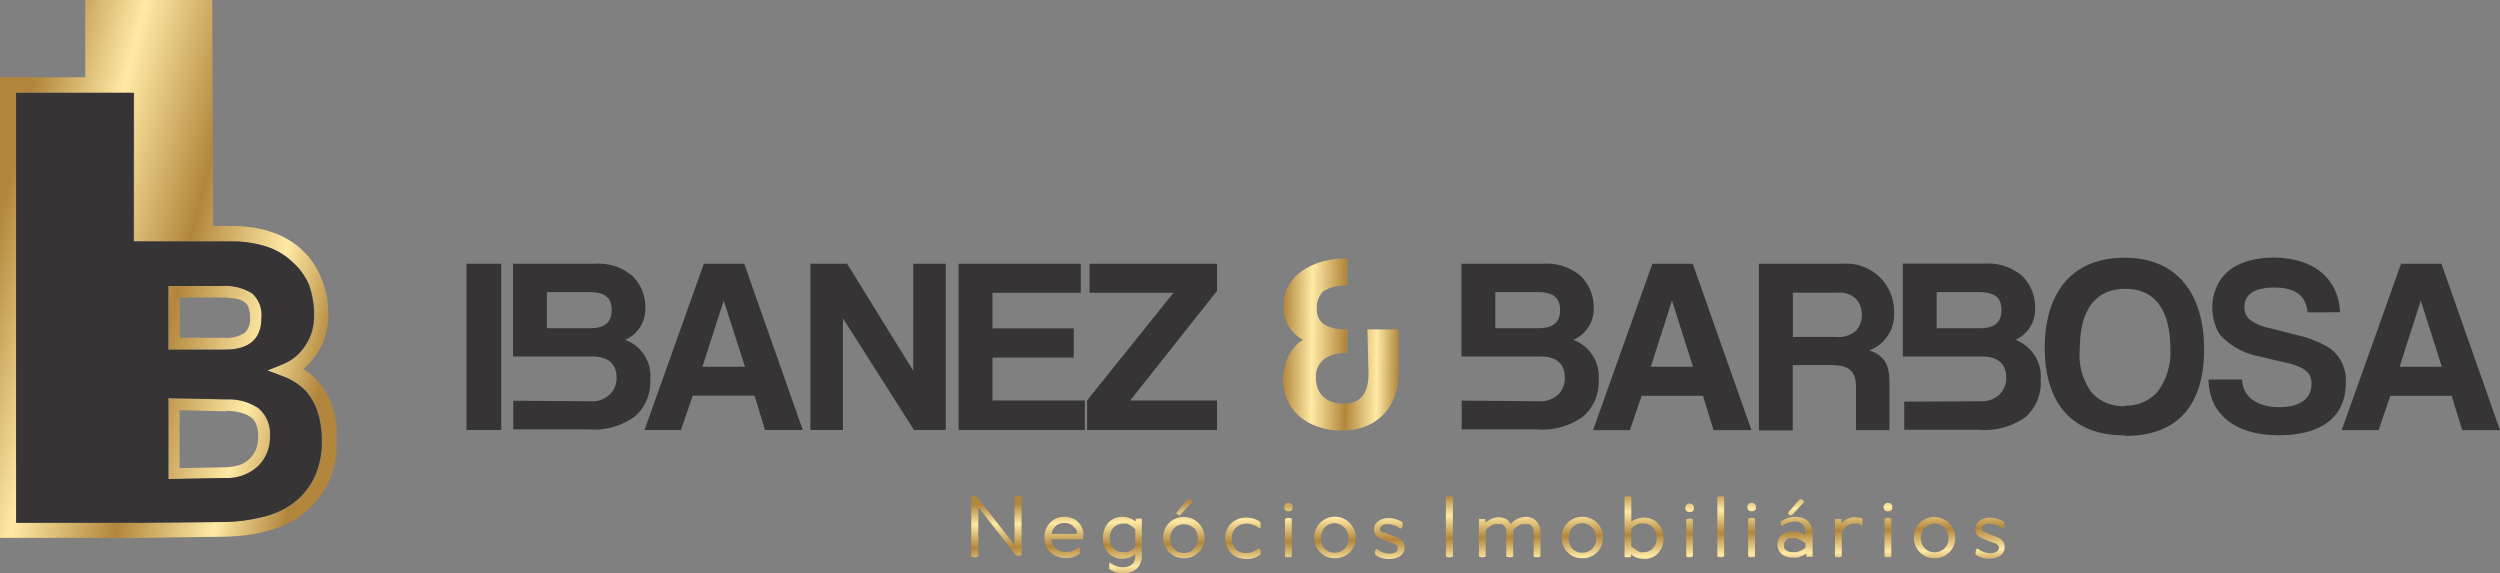 <svg xmlns="http://www.w3.org/2000/svg" xmlns:xlink="http://www.w3.org/1999/xlink" viewBox="0 0 191.27 43.86"><rect x="0" y="0" width="191.27" height="43.86" fill="#808080" stroke="none"/><defs><clipPath id="clip-path"><path id="SVGID" d="M13.76,25.84l3.42,0a2.39,2.39,0,0,0,1.55-.39,1.43,1.43,0,0,0,.4-1.15,2.13,2.13,0,0,0-.12-.78.78.78,0,0,0-.27-.38,1.66,1.66,0,0,0-.61-.27,5.81,5.81,0,0,0-1.21-.11l-3.16,0Zm-3,15.31H0V5.91H6.52V0h9.72l.07,17.29h1.35a10.88,10.88,0,0,1,1.65.11,8,8,0,0,1,1.46.35,6.23,6.23,0,0,1,1.28.58,5.87,5.87,0,0,1,1.09.82,5.49,5.49,0,0,1,.85,1,6,6,0,0,1,.61,1.18A7.13,7.13,0,0,1,25,22.66a8.75,8.75,0,0,1,.12,1.47,5.37,5.37,0,0,1-.23,1.57,5.07,5.07,0,0,1-.67,1.41,7,7,0,0,1-.48.6,4.3,4.3,0,0,1-.54.51l0,0c.13.08.25.17.37.26a4.6,4.6,0,0,1,.62.55,5.12,5.12,0,0,1,.78,1.05,6.11,6.11,0,0,1,.54,1.3c.05.16.09.34.13.52a4.85,4.85,0,0,1,.09.57q0,.3.06.6c0,.21,0,.42,0,.62a9.13,9.13,0,0,1-.14,1.59,7.51,7.51,0,0,1-.43,1.44A7,7,0,0,1,24.46,38a6.91,6.91,0,0,1-1,1.09,6.31,6.31,0,0,1-1.3.88,8,8,0,0,1-1.58.62,11.7,11.7,0,0,1-1.8.36,16.89,16.89,0,0,1-2.08.12Zm6.45-14.4-4.31,0V21.88l4.05,0a3.88,3.88,0,0,1,2.37.57A2.22,2.22,0,0,1,20,24.33C20,25.94,19.07,26.76,17.18,26.75Zm-6.95-8.28h0Zm0,0V7.1h-9V40h9.29l6.21-.06a13.4,13.4,0,0,0,3.57-.44,6.15,6.15,0,0,0,2.42-1.24,5.39,5.39,0,0,0,1.42-1.95,6.51,6.51,0,0,0,.48-2.57,8.61,8.61,0,0,0-.07-1.07,6,6,0,0,0-.18-.9,4.61,4.61,0,0,0-1-1.88,4.87,4.87,0,0,0-1.81-1.13l-1.11-.42,1.1-.44a3.75,3.75,0,0,0,1-.57,4,4,0,0,0,.78-.86,4,4,0,0,0,.69-2.31,6.69,6.69,0,0,0-.39-2.37A4.88,4.88,0,0,0,22.32,20a5.09,5.09,0,0,0-1.92-1.13,8.65,8.65,0,0,0-2.74-.4H10.23m2.64,12,4.42.09a4.09,4.09,0,0,1,2.47.67,2.55,2.55,0,0,1,.89,2.16,3.07,3.07,0,0,1-.91,2.28,3.47,3.47,0,0,1-2.52.91l-4.33.08S12.91,30.46,12.87,30.46Zm4.41,1-3.54-.09c0,.31,0,.64,0,1,0,1.09,0,.72,0,2.21v1.22l3.44-.06a4,4,0,0,0,1.16-.18,2,2,0,0,0,.76-.47,2.18,2.18,0,0,0,.49-.73,2.66,2.66,0,0,0,.16-.93,2.39,2.39,0,0,0-.16-1h0a1.07,1.07,0,0,0-.38-.5,2.14,2.14,0,0,0-.76-.36A4.8,4.8,0,0,0,17.28,31.43Z" style="fill:none"/></clipPath><linearGradient id="Gradiente_sem_nome" x1="-0.18" y1="17.24" x2="25.93" y2="23.92" gradientUnits="userSpaceOnUse"><stop offset="0" stop-color="#b2863c"/><stop offset="0.25" stop-color="#ffeaa6"/><stop offset="0.54" stop-color="#b2863c"/><stop offset="0.81" stop-color="#ffeaa6"/><stop offset="1" stop-color="#b2863c"/></linearGradient><clipPath id="clip-path-2"><path id="SVGID-2" data-name="SVGID" d="M152.12,40.84l.21.07c.17.06.32.11.45.17a1.35,1.35,0,0,1,.32.19.68.68,0,0,1,.28.58.8.8,0,0,1-.1.38.75.75,0,0,1-.27.29,1.38,1.38,0,0,1-.79.22l-.29,0-.3-.07-.26-.1a1.1,1.1,0,0,1-.21-.14h0a.31.31,0,0,1,0-.21.27.27,0,0,1,.06-.2l.06-.07.08.06a1.53,1.53,0,0,0,.91.32.9.9,0,0,0,.48-.12.26.26,0,0,0,.13-.12.35.35,0,0,0,.05-.18.36.36,0,0,0,0-.1.61.61,0,0,0-.07-.1.39.39,0,0,0-.1-.08.24.24,0,0,0-.11-.06l-.45-.16-.46-.18a2.45,2.45,0,0,1-.33-.18.79.79,0,0,1-.21-.24.72.72,0,0,1-.07-.33.75.75,0,0,1,.09-.37.74.74,0,0,1,.25-.28,1.35,1.35,0,0,1,.78-.23,1.91,1.91,0,0,1,.58.1,1.69,1.69,0,0,1,.27.1,1.07,1.07,0,0,1,.21.13v0a.16.16,0,0,1,.05.09s0,.07,0,.11,0,.08,0,.11a.31.31,0,0,1-.05.1l-.07.06-.07,0a1.64,1.64,0,0,0-.45-.24,1.19,1.19,0,0,0-.45-.08,1,1,0,0,0-.25,0,.49.49,0,0,0-.21.08.31.31,0,0,0-.17.29.22.22,0,0,0,0,.08.14.14,0,0,0,0,.06s0,0,0,0l.1.07.13.06.1,0Zm-3.35-.47a1.07,1.07,0,0,0-1.51,0,1,1,0,0,0-.23.35,1.23,1.23,0,0,0-.08.44,1.18,1.18,0,0,0,.08.43,1.05,1.05,0,0,0,.23.36,1,1,0,0,0,.33.23,1.16,1.16,0,0,0,.42.08,1.18,1.18,0,0,0,.43-.08.94.94,0,0,0,.33-.23,1.06,1.06,0,0,0,.23-.35,1.27,1.27,0,0,0,.08-.44,1.23,1.23,0,0,0-.08-.44A.89.89,0,0,0,148.77,40.37ZM146.88,40a1.6,1.6,0,0,1,2.6,1.74,1.43,1.43,0,0,1-.34.51,1.51,1.51,0,0,1-1.13.46,1.8,1.8,0,0,1-.62-.11,1.6,1.6,0,0,1-.51-.35,1.53,1.53,0,0,1-.45-1.12A1.55,1.55,0,0,1,146.88,40Zm-2.63-.34a.42.42,0,0,1,.38,0l.07,0V42.6l-.07,0a.5.5,0,0,1-.38,0l-.07,0V39.71Zm.08-1.19a.27.27,0,0,1,.13,0,.32.32,0,0,1,.23.09.38.38,0,0,1,.08.11.59.59,0,0,1,0,.13.51.51,0,0,1,0,.13.28.28,0,0,1-.08.11.23.23,0,0,1-.1.07.31.31,0,0,1-.13,0,.28.28,0,0,1-.13,0,.24.24,0,0,1-.12-.07.26.26,0,0,1-.07-.11.3.3,0,0,1,0-.26.26.26,0,0,1,.07-.11Zm-2.11,1.11a.86.86,0,0,1,.28.11h0v0a.15.15,0,0,1,0,.1.41.41,0,0,1,0,.12.37.37,0,0,1,0,.11.29.29,0,0,1,0,.11l-.06.09-.09-.06a.66.66,0,0,0-.24-.11,1,1,0,0,0-.3,0,.8.8,0,0,0-.44.15,2.21,2.21,0,0,0-.46.46V42.6l-.07,0a.5.5,0,0,1-.38,0l-.07,0V39.71l.07,0a.39.39,0,0,1,.18,0,.57.57,0,0,1,.18,0l.07,0v.34a1.28,1.28,0,0,1,.33-.29,1.15,1.15,0,0,1,.61-.19A1.67,1.67,0,0,1,142.22,39.61Zm-4.74,1.6a1.53,1.53,0,0,0-.3,0,1,1,0,0,0-.3,0,.53.53,0,0,0-.21.11.51.51,0,0,0-.17.4.54.54,0,0,0,0,.22.52.52,0,0,0,.13.17.78.78,0,0,0,.51.16,1,1,0,0,0,.3,0,1.76,1.76,0,0,0,.3-.1L138,42l.13-.1v-.34a1.39,1.39,0,0,0-.38-.24A1.21,1.21,0,0,0,137.48,41.21Zm-1.18-1.3a1.7,1.7,0,0,1,1.08-.34,1.59,1.59,0,0,1,.55.09,1.09,1.09,0,0,1,.67.68,1.53,1.53,0,0,1,.08.54V42.6l-.06,0-.18,0-.18,0-.06,0v-.21l-.07,0a2,2,0,0,1-.29.16,1.42,1.42,0,0,1-.35.11,1.37,1.37,0,0,1-.36,0,1.29,1.29,0,0,1-.45-.07,1,1,0,0,1-.37-.2.94.94,0,0,1-.32-.73,1,1,0,0,1,.08-.4.82.82,0,0,1,.24-.32,1.23,1.23,0,0,1,.37-.21,1.65,1.65,0,0,1,.46-.06,2.19,2.19,0,0,1,.36,0,1.93,1.93,0,0,1,.34.11l.29.15,0,0v-.21a.91.91,0,0,0-.06-.35.61.61,0,0,0-.15-.26.7.7,0,0,0-.25-.15,1.08,1.08,0,0,0-.38-.06,1.42,1.42,0,0,0-.45.08,1.92,1.92,0,0,0-.45.23l-.07.06-.07-.07a.23.23,0,0,1,0-.1s0-.07,0-.11,0-.08,0-.11a.3.3,0,0,1,0-.1Zm.52-.56a.25.25,0,0,1,0-.07l0-.06.88-1h.06a.16.16,0,0,1,.09,0,.21.21,0,0,1,.08.06l.08.07a.21.21,0,0,1,0,.1v0l-.91,1H137l-.08,0a.18.18,0,0,1-.07-.05Zm-3,.34a.42.42,0,0,1,.38,0l.07,0V42.6l-.07,0a.5.5,0,0,1-.38,0l-.07,0V39.71Zm.08-1.19a.27.27,0,0,1,.13,0,.32.32,0,0,1,.23.09.38.38,0,0,1,.08.11.59.59,0,0,1,0,.13.51.51,0,0,1,0,.13.28.28,0,0,1-.08.11.23.23,0,0,1-.1.07.31.31,0,0,1-.13,0,.28.28,0,0,1-.13,0,.24.24,0,0,1-.12-.07.26.26,0,0,1-.07-.11.3.3,0,0,1,0-.26.26.26,0,0,1,.07-.11ZM131.46,38a.5.5,0,0,1,.38,0l.07,0v4.6l-.07,0a.5.5,0,0,1-.38,0l-.07,0V38Zm-2.39,1.72a.45.45,0,0,1,.39,0l.06,0V42.6l-.06,0a.53.53,0,0,1-.39,0l-.06,0V39.71Zm.08-1.19a.27.27,0,0,1,.13,0,.36.36,0,0,1,.24.09l.07.11a.59.59,0,0,1,0,.13.51.51,0,0,1,0,.13.41.41,0,0,1-.07.11.34.34,0,0,1-.11.07.31.31,0,0,1-.13,0,.28.28,0,0,1-.13,0,.29.29,0,0,1-.12-.07.26.26,0,0,1-.07-.11.3.3,0,0,1,0-.26.26.26,0,0,1,.07-.11Zm-3.71,3.72a1.35,1.35,0,0,0,.29,0,1.08,1.08,0,0,0,.42-.08.9.9,0,0,0,.32-.23,1.11,1.11,0,0,0,.28-.79,1.29,1.29,0,0,0-.07-.45.84.84,0,0,0-.21-.35,1,1,0,0,0-.74-.3,1.36,1.36,0,0,0-.29,0,2.18,2.18,0,0,0-.27.11l-.23.16-.14.13v1.33a.86.86,0,0,0,.14.13,1.88,1.88,0,0,0,.23.16A.9.9,0,0,0,125.44,42.22Zm-.3-2.51a1.5,1.5,0,0,1,.64-.14,1.46,1.46,0,0,1,.6.12,1.17,1.17,0,0,1,.48.34,1.49,1.49,0,0,1,.31.51,1.75,1.75,0,0,1,.1.62,1.79,1.79,0,0,1-.1.62,1.49,1.49,0,0,1-.31.51,1.38,1.38,0,0,1-1.08.45,1.55,1.55,0,0,1-.65-.14,1.46,1.46,0,0,1-.35-.22v.22l-.06,0-.18,0a.48.48,0,0,1-.18,0l-.07,0V38l.07,0a.5.5,0,0,1,.38,0l.07,0v1.92A1.2,1.2,0,0,1,125.14,39.71Zm-3.32.66a1,1,0,0,0-1.74.35,1.23,1.23,0,0,0-.08.44,1.18,1.18,0,0,0,.08.43,1,1,0,0,0,.22.36,1.08,1.08,0,0,0,.34.23,1.12,1.12,0,0,0,.42.08,1.16,1.16,0,0,0,.42-.08,1,1,0,0,0,.34-.23,1.24,1.24,0,0,0,.23-.35,1.27,1.27,0,0,0,.07-.44,1.23,1.23,0,0,0-.07-.44A1,1,0,0,0,121.82,40.37ZM119.93,40a1.53,1.53,0,0,1,1.13-.46,1.55,1.55,0,0,1,1.58,1.59,1.74,1.74,0,0,1-.11.61,1.57,1.57,0,0,1-.34.51,1.51,1.51,0,0,1-1.13.46,1.71,1.71,0,0,1-.62-.11,1.5,1.5,0,0,1-.51-.35,1.53,1.53,0,0,1-.45-1.12A1.55,1.55,0,0,1,119.93,40Zm-4.36.09a1.66,1.66,0,0,1,1.14-.55,1.26,1.26,0,0,1,.49.09.91.91,0,0,1,.37.27,1.07,1.07,0,0,1,.22.39,1.87,1.87,0,0,1,.07.49V42.6l-.07,0a.5.5,0,0,1-.38,0l-.07,0V40.86a1.25,1.25,0,0,0,0-.35.77.77,0,0,0-.14-.25.47.47,0,0,0-.21-.15.91.91,0,0,0-.31,0,.84.84,0,0,0-.27,0,1.51,1.51,0,0,0-.26.12,1.54,1.54,0,0,0-.23.18.67.67,0,0,0-.15.14V42.6l-.07,0a.53.53,0,0,1-.39,0l-.07,0V40.86a1.25,1.25,0,0,0,0-.35,1,1,0,0,0-.13-.25.51.51,0,0,0-.21-.15,1,1,0,0,0-.32,0,.75.75,0,0,0-.26,0,.68.68,0,0,0-.26.12,2.49,2.49,0,0,0-.24.17,1.06,1.06,0,0,0-.15.15V42.6l-.07,0a.5.5,0,0,1-.38,0l-.07,0V39.71l.07,0a.33.33,0,0,1,.17,0,.57.57,0,0,1,.18,0l.07,0V40a1.51,1.51,0,0,1,.38-.26,1.25,1.25,0,0,1,.62-.16,1.17,1.17,0,0,1,.67.18A.91.91,0,0,1,115.57,40.12ZM110.69,38a.49.49,0,0,1,.41,0l.06,0v4.6l-.06,0a.49.49,0,0,1-.41,0l-.07,0V38Zm-4.47,2.87.2.07c.17.06.32.11.45.17a1.35,1.35,0,0,1,.32.19.66.66,0,0,1,.28.58.79.79,0,0,1-.09.38.75.75,0,0,1-.27.29,1.41,1.41,0,0,1-.8.22l-.29,0-.29-.07-.27-.1a1.1,1.1,0,0,1-.21-.14h0a.31.31,0,0,1-.06-.21.27.27,0,0,1,.06-.2l.07-.07.07.06a1.56,1.56,0,0,0,.92.32,1,1,0,0,0,.48-.12.3.3,0,0,0,.13-.12.34.34,0,0,0,0-.18.18.18,0,0,0,0-.1.27.27,0,0,0-.06-.1l-.1-.08a.3.3,0,0,0-.11-.06l-.46-.16-.46-.18a1.82,1.82,0,0,1-.32-.18.59.59,0,0,1-.21-.24.72.72,0,0,1-.07-.33.75.75,0,0,1,.08-.37.86.86,0,0,1,.26-.28,1.35,1.35,0,0,1,.78-.23,2,2,0,0,1,.58.1l.26.1a1.07,1.07,0,0,1,.21.13l0,0a.15.15,0,0,1,0,.09.61.61,0,0,1,0,.22.19.19,0,0,1-.05.1l-.06.06-.08,0a1.47,1.47,0,0,0-.44-.24,1.19,1.19,0,0,0-.45-.08,1,1,0,0,0-.25,0,.58.58,0,0,0-.22.08.32.32,0,0,0-.17.29s0,0,0,.08l0,.06,0,0,.1.07.12.06.11,0Zm-3.35-.47a1,1,0,0,0-1.74.35,1.23,1.23,0,0,0-.08.44,1,1,0,0,0,.08.43,1,1,0,0,0,.22.36,1.08,1.08,0,0,0,.34.23,1.12,1.12,0,0,0,.42.08,1.16,1.16,0,0,0,.42-.08,1,1,0,0,0,.34-.23,1.24,1.24,0,0,0,.23-.35,1.27,1.27,0,0,0,.07-.44,1.23,1.23,0,0,0-.07-.44A1,1,0,0,0,102.87,40.37ZM101,40a1.59,1.59,0,0,1,2.72,1.13,1.74,1.74,0,0,1-.11.61,1.57,1.57,0,0,1-.34.51,1.52,1.52,0,0,1-1.13.46,1.81,1.81,0,0,1-.63-.11,1.72,1.72,0,0,1-.51-.35,1.57,1.57,0,0,1-.45-1.12A1.6,1.6,0,0,1,101,40Zm-2.62-.34a.42.42,0,0,1,.38,0l.07,0V42.6l-.07,0a.5.5,0,0,1-.38,0l-.07,0V39.71Zm.07-1.19a.3.3,0,0,1,.13,0,.32.32,0,0,1,.24.09.34.34,0,0,1,.07.11.31.31,0,0,1,0,.13.28.28,0,0,1,0,.13.3.3,0,0,1-.18.18.28.28,0,0,1-.13,0,.31.31,0,0,1-.13,0,.26.26,0,0,1-.11-.07.28.28,0,0,1-.08-.11.43.43,0,0,1,0-.26.28.28,0,0,1,.08-.11A.41.41,0,0,1,98.42,38.5ZM94.51,42a1.12,1.12,0,0,0,.82.31,1.49,1.49,0,0,0,.47-.07,2.46,2.46,0,0,0,.45-.24l.07-.06.06.07a.17.17,0,0,1,.06.1v.22a.23.23,0,0,1,0,.1v0a1.65,1.65,0,0,1-1.07.34,2,2,0,0,1-.65-.11,1.66,1.66,0,0,1-.53-.34,1.63,1.63,0,0,1,0-2.27,1.62,1.62,0,0,1,1.18-.45,1.76,1.76,0,0,1,.58.09,1.74,1.74,0,0,1,.49.25v0a.31.31,0,0,1,0,.1v.22a.31.31,0,0,1,0,.1l-.06.08-.08-.06a1.64,1.64,0,0,0-.45-.24,1.5,1.5,0,0,0-.47-.08,1.39,1.39,0,0,0-.46.08,1.05,1.05,0,0,0-.36.23,1,1,0,0,0-.24.36,1.25,1.25,0,0,0,0,.88A.92.92,0,0,0,94.51,42Zm-3.17-1.58a1,1,0,0,0-.76-.31,1,1,0,0,0-.76.31,1,1,0,0,0-.22.35,1.23,1.23,0,0,0-.08.44,1.18,1.18,0,0,0,.08.43,1,1,0,0,0,.22.36,1.08,1.08,0,0,0,.34.23,1.16,1.16,0,0,0,.42.08,1.08,1.08,0,0,0,.42-.08,1,1,0,0,0,.34-.23,1.24,1.24,0,0,0,.23-.35,1.27,1.27,0,0,0,.08-.44,1.23,1.23,0,0,0-.08-.44A1,1,0,0,0,91.34,40.37ZM89.45,40a1.6,1.6,0,0,1,2.6,1.74,1.57,1.57,0,0,1-.34.51,1.51,1.51,0,0,1-1.13.46,1.75,1.75,0,0,1-.62-.11,1.6,1.6,0,0,1-.51-.35A1.53,1.53,0,0,1,89,41.16,1.55,1.55,0,0,1,89.45,40Zm.57-.68a.25.25,0,0,1,0-.07l0-.06.88-1h.06a.16.16,0,0,1,.09,0l.08.06.07.07a.24.24,0,0,1,0,.1v0l-.92,1h0l-.08,0-.08-.05Zm-3.79.74a1.36,1.36,0,0,0-.29,0,1,1,0,0,0-.75.3,1.13,1.13,0,0,0-.29.79,1.23,1.23,0,0,0,.08.44.84.84,0,0,0,.21.35.9.9,0,0,0,.32.23,1.18,1.18,0,0,0,.43.07,1.36,1.36,0,0,0,.29,0l.27-.11.22-.16a.58.58,0,0,0,.14-.13V40.49l-.14-.13a2.29,2.29,0,0,0-.23-.16ZM84.79,40a1.4,1.4,0,0,1,1.08-.46,1.59,1.59,0,0,1,.66.14,1.86,1.86,0,0,1,.35.22v-.22l.06,0a.57.57,0,0,1,.18,0,.39.39,0,0,1,.18,0l.06,0V42.5a1.53,1.53,0,0,1-.09.54,1.25,1.25,0,0,1-.27.44,1.18,1.18,0,0,1-.45.28,1.55,1.55,0,0,1-.59.1,1.65,1.65,0,0,1-1.1-.34l0,0a.25.25,0,0,1,0-.09v-.22a.31.31,0,0,1,0-.1l.06-.08.08.06a2,2,0,0,0,.45.24,1.49,1.49,0,0,0,.47.07,1.27,1.27,0,0,0,.41-.06.79.79,0,0,0,.29-.18.64.64,0,0,0,.18-.27,1,1,0,0,0,.06-.36v-.13a1.36,1.36,0,0,1-.34.21,1.55,1.55,0,0,1-.65.14,1.46,1.46,0,0,1-.6-.12,1.32,1.32,0,0,1-.48-.34,1.49,1.49,0,0,1-.31-.51,1.91,1.91,0,0,1,0-1.22A1.49,1.49,0,0,1,84.79,40Zm-2.66.28a.9.9,0,0,0-.68-.27,1.18,1.18,0,0,0-.39.06,1,1,0,0,0-.32.2,1,1,0,0,0-.21.3.9.9,0,0,0-.08.28h1.93a.76.76,0,0,0,0-.27A.83.83,0,0,0,82.13,40.31ZM80.33,40a1.47,1.47,0,0,1,1.12-.46,1.62,1.62,0,0,1,.64.13,1.22,1.22,0,0,1,.48.37,1.3,1.3,0,0,1,.28.53,1.34,1.34,0,0,1,0,.6v.09H80.42a1.13,1.13,0,0,0,.08.34,1,1,0,0,0,.23.34,1.12,1.12,0,0,0,.81.29,1.49,1.49,0,0,0,.47-.07,2,2,0,0,0,.45-.24l.09-.06.06.08a.23.23,0,0,1,0,.1.34.34,0,0,1,0,.11.31.31,0,0,1,0,.1.19.19,0,0,1,0,.1l0,0a1.6,1.6,0,0,1-1.07.34,1.88,1.88,0,0,1-.65-.11,1.39,1.39,0,0,1-.53-.33,1.51,1.51,0,0,1-.45-1.14A1.55,1.55,0,0,1,80.33,40Zm-2.44-2.1a.48.48,0,0,1,.2,0l.07,0v4.6l-.07,0-.18,0a.51.51,0,0,1-.17,0h0l-2.89-3.7V42.6l-.07,0a.47.47,0,0,1-.4,0l-.07,0V38l.07,0a.43.43,0,0,1,.36,0h0l2.88,3.7V38l.07,0A.45.45,0,0,1,77.89,37.93Z" style="fill:none"/></clipPath><linearGradient id="Gradiente_sem_nome-2" x1="113.77" y1="37.84" x2="113.89" y2="43.96" xlink:href="#Gradiente_sem_nome"/><clipPath id="clip-path-3"><path id="SVGID-3" data-name="SVGID" d="M104.62,25.2H107v3.43a4.77,4.77,0,0,1-.32,1.77,4.09,4.09,0,0,1-.88,1.36,3.83,3.83,0,0,1-1.35.87,4.7,4.7,0,0,1-1.75.31,5.5,5.5,0,0,1-1.93-.31,4.13,4.13,0,0,1-1.43-.84,3.53,3.53,0,0,1-.89-1.27A4.07,4.07,0,0,1,98.16,29a3.67,3.67,0,0,1,.12-.91,4.08,4.08,0,0,1,.31-.87,3.31,3.31,0,0,1,.49-.71A2,2,0,0,1,99.7,26a2.74,2.74,0,0,1-1.48-2.66,3.09,3.09,0,0,1,.35-1.46,3.33,3.33,0,0,1,1-1.12,5,5,0,0,1,1.52-.73,7,7,0,0,1,2-.26v2.09a3,3,0,0,0-1.82.41,1.66,1.66,0,0,0-.52,1.36,1.34,1.34,0,0,0,.54,1.18,3.16,3.16,0,0,0,1.8.39V27a2.88,2.88,0,0,0-1.78.47,1.67,1.67,0,0,0-.63,1.44,2.37,2.37,0,0,0,.12.76,1.65,1.65,0,0,0,.38.62,1.8,1.8,0,0,0,.66.43,2.39,2.39,0,0,0,.94.17c1.28,0,1.92-.76,1.92-2.26Z" style="fill:none"/></clipPath><linearGradient id="Gradiente_sem_nome-3" x1="98.16" y1="26.32" x2="107.02" y2="26.4" xlink:href="#Gradiente_sem_nome"/></defs><g id="Camada_2" data-name="Camada 2"><g id="Camada_1-2" data-name="Camada 1"><g style="clip-path:url(#clip-path)"><rect width="25.75" height="41.15" style="fill:url(#Gradiente_sem_nome)"/></g><path d="M17.18,26.75l-4.31,0V21.88l4.05,0a3.88,3.88,0,0,1,2.37.57A2.22,2.22,0,0,1,20,24.33c0,1.61-.94,2.43-2.83,2.42m-4.29,9.9s0-6.19,0-6.19l4.42.09a4.09,4.09,0,0,1,2.47.67,2.55,2.55,0,0,1,.89,2.16,3.07,3.07,0,0,1-.91,2.28,3.47,3.47,0,0,1-2.52.91ZM10.23,18.47V7.1h-9V40h9.29l6.21-.06a13.4,13.4,0,0,0,3.57-.44,6.15,6.15,0,0,0,2.42-1.24,5.39,5.39,0,0,0,1.42-1.95,6.51,6.51,0,0,0,.48-2.57,8.61,8.61,0,0,0-.07-1.07,6,6,0,0,0-.18-.9,4.61,4.61,0,0,0-1-1.88,4.87,4.87,0,0,0-1.81-1.13l-1.11-.42,1.1-.44a3.75,3.75,0,0,0,1-.57,4,4,0,0,0,.78-.86,4,4,0,0,0,.69-2.31,6.69,6.69,0,0,0-.39-2.37A4.88,4.88,0,0,0,22.32,20a5.09,5.09,0,0,0-1.92-1.13,8.65,8.65,0,0,0-2.74-.4H10.23Z" style="fill:#373435;fill-rule:evenodd"/><path d="M188.38,32.91l-.81-2.63h-4.69l-.9,2.63h-2.82l4.54-12.73h3.09l4.48,12.73ZM185.21,23h0l-1.62,5.06h3.23Zm-8.66.9C176.41,22.45,175.4,22,174,22c-1,0-2.28.23-2.28,1.49a1.21,1.21,0,0,0,.45,1,4.16,4.16,0,0,0,1.53.63c.73.18,1.42.35,2.08.53a7.93,7.93,0,0,1,2.48,1,3,3,0,0,1,1.21,2.65c0,3-2.43,4-5.08,4-1.95,0-4-.51-5-2.39a4.48,4.48,0,0,1-.42-1.87h2.57c.06,1.56,1.48,2.11,2.84,2.11,1.19,0,2.47-.39,2.47-1.8a1.46,1.46,0,0,0-.09-.52c-.25-.68-1.26-.95-1.89-1.09-.79-.18-1.45-.33-2-.47a5.35,5.35,0,0,1-3.06-1.7,4,4,0,0,1-.26-3.53c.71-1.77,2.61-2.33,4.37-2.33,1.92,0,3.86.63,4.72,2.49a4.32,4.32,0,0,1,.39,1.69Zm-14,9.41c-4.21,0-6.11-2.68-6.11-6.69s1.89-6.9,6.11-6.9,6.08,3,6.08,7S166.85,33.35,162.6,33.35Zm0-2.28A3.2,3.2,0,0,0,165.05,30a5,5,0,0,0,1-3.3c0-2.33-.73-4.6-3.45-4.6s-3.48,2.26-3.48,4.6A4.91,4.91,0,0,0,160,30,3.2,3.2,0,0,0,162.6,31.07Zm-14.38-8.68v2.76h3.35c1.07,0,1.61-.46,1.61-1.38,0-1.14-.76-1.38-1.77-1.38Zm3.37,8.35a1.94,1.94,0,0,0,1.43-.51,1.76,1.76,0,0,0,.52-1.31c0-1.2-.82-1.61-1.91-1.61l-6,0v-7.1h6.26a4,4,0,0,1,2.86.93,3.35,3.35,0,0,1,1,2.54A2.53,2.53,0,0,1,154.19,26a3,3,0,0,1,1.94,3.08A3.48,3.48,0,0,1,155,31.88a5.28,5.28,0,0,1-3.58,1h-5.73V30.73ZM142,32.91V29.63c0-1.4-.7-1.7-2-1.7h-2.84v5h-2.59V20.18H141a3.64,3.64,0,0,1,3.91,3.68,2.93,2.93,0,0,1-1.9,2.95c1.28.41,1.55,1.24,1.55,2.5v3.6Zm-4.83-10.52v3.39h3.33A2,2,0,0,0,142,25.3a1.73,1.73,0,0,0,.44-1.21,1.8,1.8,0,0,0-.43-1.22,1.85,1.85,0,0,0-1.43-.48Zm-6.07,10.52-.81-2.63h-4.69l-.9,2.63h-2.82l4.54-12.73h3.09L134,32.91ZM127.92,23h0l-1.62,5.06h3.23Zm-13.52-.65v2.76h3.35c1.07,0,1.61-.46,1.61-1.38,0-1.14-.76-1.38-1.76-1.38Zm3.37,8.35a2,2,0,0,0,1.44-.51,1.79,1.79,0,0,0,.51-1.31c0-1.2-.82-1.61-1.91-1.61h-6V20.18h6.26a4,4,0,0,1,2.86.93,3.35,3.35,0,0,1,1,2.54A2.54,2.54,0,0,1,120.37,26a3,3,0,0,1,1.94,3.08,3.48,3.48,0,0,1-1.17,2.77,5.28,5.28,0,0,1-3.58,1h-5.73v-2.2Z" style="fill:#373435"/><g style="clip-path:url(#clip-path-2)"><rect x="74.28" y="37.91" width="79.09" height="5.94" style="fill:url(#Gradiente_sem_nome-2)"/></g><g style="clip-path:url(#clip-path-3)"><rect x="98.16" y="19.77" width="8.85" height="13.16" style="fill:url(#Gradiente_sem_nome-3)"/></g><path d="M83.17,32.9V30.64l6.61-8.24H83.36V20.18h9.75v2.08l-6.64,8.38h6.64V32.9Zm-9.83,0V20.18h9.35V22.4H75.93v2.72h6.22v2.24H75.93v3.28H83V32.9Zm-3.41,0-5.44-8.55V32.9H62V20.18h2.81l5.06,8.18V20.18h2.49V32.9Zm-11.4,0-.8-2.63H53l-.9,2.63H49.31l4.54-12.72h3.09L61.42,32.9ZM55.37,23h0l-1.63,5.06H57Zm-13.53-.65v2.76h3.35c1.08,0,1.61-.46,1.61-1.38,0-1.14-.76-1.38-1.76-1.38Zm3.37,8.35a1.91,1.91,0,0,0,1.44-.51,1.76,1.76,0,0,0,.52-1.31c0-1.2-.82-1.61-1.92-1.61h-6V20.18h6.27a4,4,0,0,1,2.85.92,3.32,3.32,0,0,1,1,2.54A2.53,2.53,0,0,1,47.82,26a2.94,2.94,0,0,1,1.93,3.08,3.51,3.51,0,0,1-1.16,2.77,5.31,5.31,0,0,1-3.59,1H39.27V30.66ZM35.69,32.9V20.18h2.66V32.9Z" style="fill:#373435"/></g></g></svg>